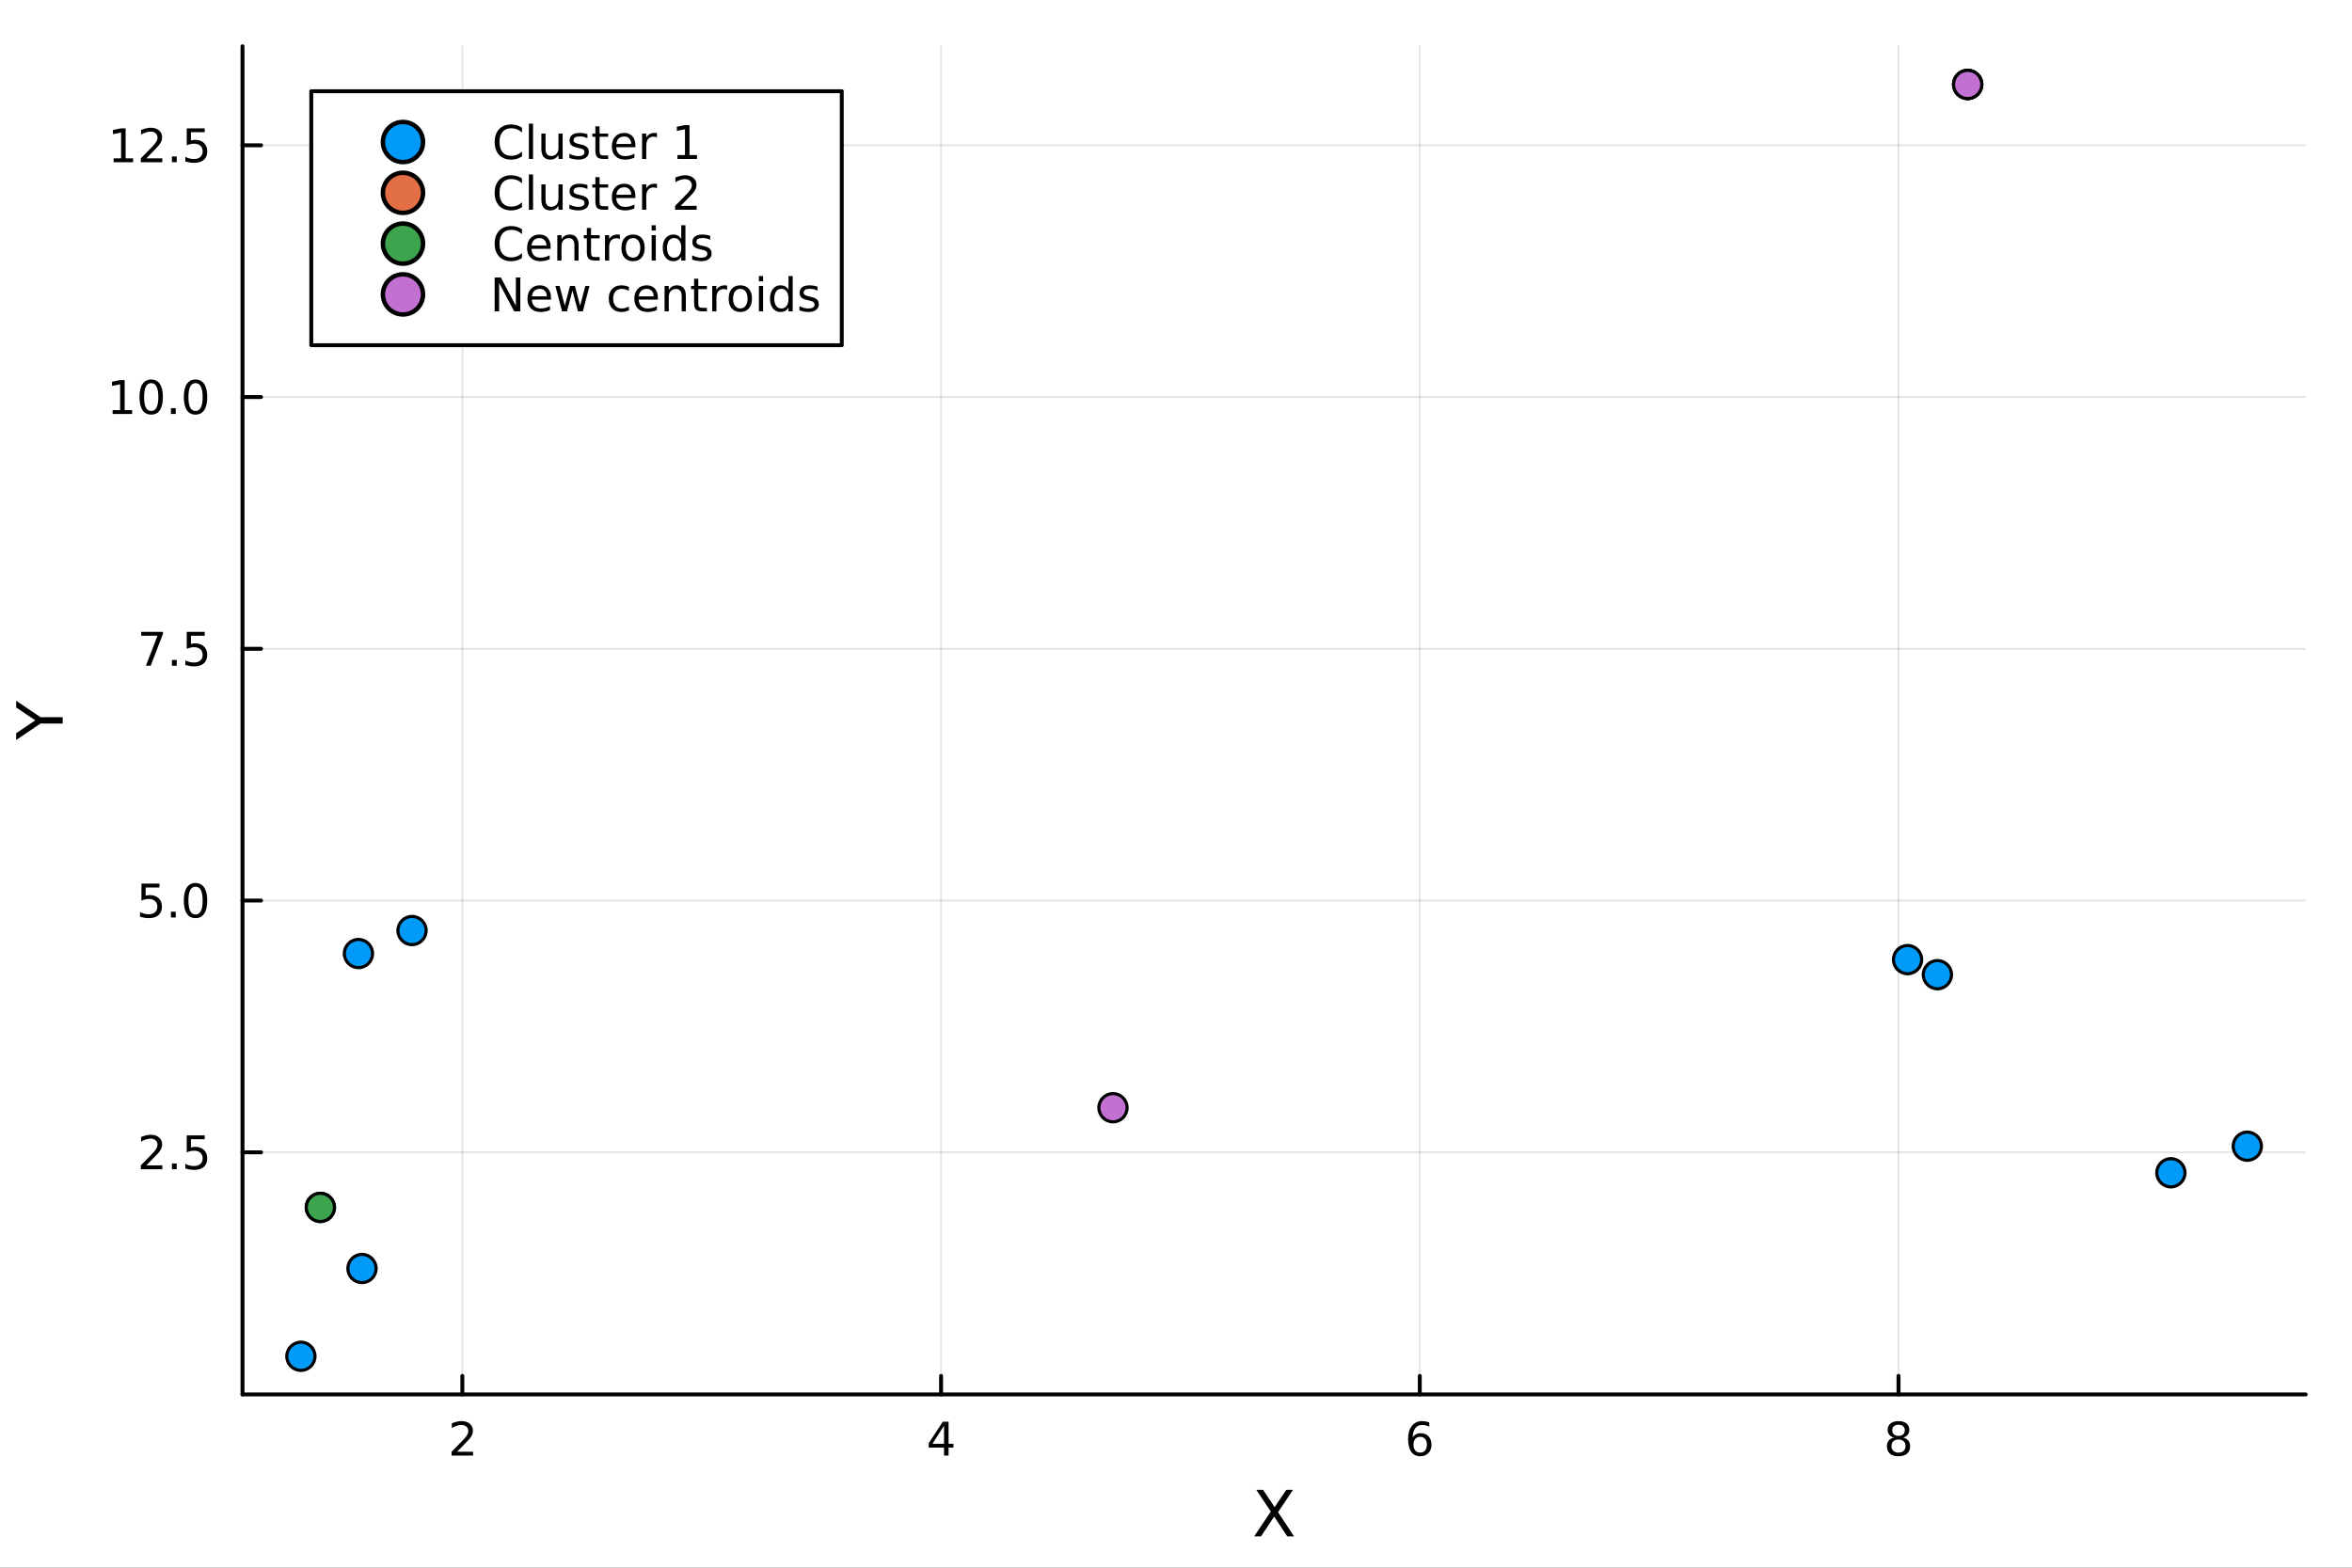 <?xml version="1.0" encoding="utf-8"?>
<svg xmlns="http://www.w3.org/2000/svg" xmlns:xlink="http://www.w3.org/1999/xlink" width="600" height="400" viewBox="0 0 2400 1600">
<rect x="0" y="0" width="2400" height="1600" fill="#333333" stroke="none"/>
<defs>
  <clipPath id="clip240">
    <rect x="0" y="0" width="2400" height="1600"/>
  </clipPath>
</defs>
<path clip-path="url(#clip240)" d="M0 1600 L2400 1600 L2400 0 L0 0  Z" fill="#ffffff" fill-rule="evenodd" fill-opacity="1"/>
<defs>
  <clipPath id="clip241">
    <rect x="480" y="0" width="1681" height="1600"/>
  </clipPath>
</defs>
<path clip-path="url(#clip240)" d="M247.459 1423.18 L2352.76 1423.18 L2352.76 47.244 L247.459 47.244  Z" fill="#ffffff" fill-rule="evenodd" fill-opacity="1"/>
<defs>
  <clipPath id="clip242">
    <rect x="247" y="47" width="2106" height="1377"/>
  </clipPath>
</defs>
<polyline clip-path="url(#clip242)" style="stroke:#000000; stroke-linecap:round; stroke-linejoin:round; stroke-width:2; stroke-opacity:0.1; fill:none" points="471.78,1423.18 471.78,47.244 "/>
<polyline clip-path="url(#clip242)" style="stroke:#000000; stroke-linecap:round; stroke-linejoin:round; stroke-width:2; stroke-opacity:0.1; fill:none" points="960.272,1423.18 960.272,47.244 "/>
<polyline clip-path="url(#clip242)" style="stroke:#000000; stroke-linecap:round; stroke-linejoin:round; stroke-width:2; stroke-opacity:0.1; fill:none" points="1448.76,1423.18 1448.76,47.244 "/>
<polyline clip-path="url(#clip242)" style="stroke:#000000; stroke-linecap:round; stroke-linejoin:round; stroke-width:2; stroke-opacity:0.1; fill:none" points="1937.26,1423.18 1937.26,47.244 "/>
<polyline clip-path="url(#clip242)" style="stroke:#000000; stroke-linecap:round; stroke-linejoin:round; stroke-width:2; stroke-opacity:0.1; fill:none" points="247.459,1176.06 2352.76,1176.06 "/>
<polyline clip-path="url(#clip242)" style="stroke:#000000; stroke-linecap:round; stroke-linejoin:round; stroke-width:2; stroke-opacity:0.1; fill:none" points="247.459,919.111 2352.76,919.111 "/>
<polyline clip-path="url(#clip242)" style="stroke:#000000; stroke-linecap:round; stroke-linejoin:round; stroke-width:2; stroke-opacity:0.1; fill:none" points="247.459,662.165 2352.76,662.165 "/>
<polyline clip-path="url(#clip242)" style="stroke:#000000; stroke-linecap:round; stroke-linejoin:round; stroke-width:2; stroke-opacity:0.1; fill:none" points="247.459,405.218 2352.76,405.218 "/>
<polyline clip-path="url(#clip242)" style="stroke:#000000; stroke-linecap:round; stroke-linejoin:round; stroke-width:2; stroke-opacity:0.1; fill:none" points="247.459,148.271 2352.76,148.271 "/>
<polyline clip-path="url(#clip240)" style="stroke:#000000; stroke-linecap:round; stroke-linejoin:round; stroke-width:4; stroke-opacity:1; fill:none" points="247.459,1423.18 2352.76,1423.18 "/>
<polyline clip-path="url(#clip240)" style="stroke:#000000; stroke-linecap:round; stroke-linejoin:round; stroke-width:4; stroke-opacity:1; fill:none" points="471.78,1423.18 471.78,1404.28 "/>
<polyline clip-path="url(#clip240)" style="stroke:#000000; stroke-linecap:round; stroke-linejoin:round; stroke-width:4; stroke-opacity:1; fill:none" points="960.272,1423.18 960.272,1404.28 "/>
<polyline clip-path="url(#clip240)" style="stroke:#000000; stroke-linecap:round; stroke-linejoin:round; stroke-width:4; stroke-opacity:1; fill:none" points="1448.76,1423.18 1448.76,1404.28 "/>
<polyline clip-path="url(#clip240)" style="stroke:#000000; stroke-linecap:round; stroke-linejoin:round; stroke-width:4; stroke-opacity:1; fill:none" points="1937.26,1423.18 1937.26,1404.28 "/>
<path clip-path="url(#clip240)" d="M466.433 1481.64 L482.752 1481.64 L482.752 1485.58 L460.808 1485.58 L460.808 1481.64 Q463.47 1478.89 468.053 1474.26 Q472.659 1469.61 473.84 1468.27 Q476.085 1465.74 476.965 1464.01 Q477.868 1462.25 477.868 1460.56 Q477.868 1457.8 475.923 1456.07 Q474.002 1454.33 470.9 1454.33 Q468.701 1454.33 466.247 1455.09 Q463.817 1455.86 461.039 1457.41 L461.039 1452.69 Q463.863 1451.55 466.317 1450.97 Q468.771 1450.39 470.808 1450.39 Q476.178 1450.39 479.372 1453.08 Q482.567 1455.77 482.567 1460.26 Q482.567 1462.39 481.757 1464.31 Q480.97 1466.2 478.863 1468.8 Q478.284 1469.47 475.183 1472.69 Q472.081 1475.88 466.433 1481.64 Z" fill="#000000" fill-rule="nonzero" fill-opacity="1" /><path clip-path="url(#clip240)" d="M963.281 1455.09 L951.476 1473.54 L963.281 1473.54 L963.281 1455.09 M962.054 1451.02 L967.934 1451.02 L967.934 1473.54 L972.865 1473.54 L972.865 1477.43 L967.934 1477.43 L967.934 1485.58 L963.281 1485.58 L963.281 1477.43 L947.679 1477.43 L947.679 1472.92 L962.054 1451.02 Z" fill="#000000" fill-rule="nonzero" fill-opacity="1" /><path clip-path="url(#clip240)" d="M1449.17 1466.44 Q1446.02 1466.44 1444.17 1468.59 Q1442.34 1470.74 1442.34 1474.49 Q1442.34 1478.22 1444.17 1480.39 Q1446.02 1482.55 1449.17 1482.55 Q1452.32 1482.55 1454.15 1480.39 Q1456 1478.22 1456 1474.49 Q1456 1470.74 1454.15 1468.59 Q1452.32 1466.44 1449.17 1466.44 M1458.45 1451.78 L1458.45 1456.04 Q1456.69 1455.21 1454.89 1454.77 Q1453.1 1454.33 1451.35 1454.33 Q1446.72 1454.33 1444.26 1457.45 Q1441.83 1460.58 1441.48 1466.9 Q1442.85 1464.89 1444.91 1463.82 Q1446.97 1462.73 1449.45 1462.73 Q1454.66 1462.73 1457.66 1465.9 Q1460.7 1469.05 1460.7 1474.49 Q1460.7 1479.82 1457.55 1483.03 Q1454.4 1486.25 1449.17 1486.25 Q1443.17 1486.25 1440 1481.67 Q1436.83 1477.06 1436.83 1468.33 Q1436.83 1460.14 1440.72 1455.28 Q1444.61 1450.39 1451.16 1450.39 Q1452.92 1450.39 1454.7 1450.74 Q1456.51 1451.09 1458.45 1451.78 Z" fill="#000000" fill-rule="nonzero" fill-opacity="1" /><path clip-path="url(#clip240)" d="M1937.26 1469.17 Q1933.92 1469.17 1932 1470.95 Q1930.1 1472.73 1930.1 1475.86 Q1930.1 1478.98 1932 1480.77 Q1933.92 1482.55 1937.26 1482.55 Q1940.59 1482.55 1942.51 1480.77 Q1944.43 1478.96 1944.43 1475.86 Q1944.43 1472.73 1942.51 1470.95 Q1940.61 1469.17 1937.26 1469.17 M1932.58 1467.18 Q1929.57 1466.44 1927.88 1464.38 Q1926.21 1462.32 1926.21 1459.35 Q1926.21 1455.21 1929.15 1452.8 Q1932.12 1450.39 1937.26 1450.39 Q1942.42 1450.39 1945.36 1452.8 Q1948.3 1455.21 1948.3 1459.35 Q1948.3 1462.32 1946.61 1464.38 Q1944.94 1466.44 1941.96 1467.18 Q1945.34 1467.96 1947.21 1470.26 Q1949.11 1472.55 1949.11 1475.86 Q1949.11 1480.88 1946.03 1483.57 Q1942.97 1486.25 1937.26 1486.25 Q1931.54 1486.25 1928.46 1483.57 Q1925.4 1480.88 1925.4 1475.86 Q1925.4 1472.55 1927.3 1470.26 Q1929.2 1467.96 1932.58 1467.18 M1930.87 1459.79 Q1930.87 1462.48 1932.53 1463.98 Q1934.22 1465.49 1937.26 1465.49 Q1940.27 1465.49 1941.96 1463.98 Q1943.67 1462.48 1943.67 1459.79 Q1943.67 1457.11 1941.96 1455.6 Q1940.27 1454.1 1937.26 1454.1 Q1934.22 1454.1 1932.53 1455.6 Q1930.87 1457.11 1930.87 1459.79 Z" fill="#000000" fill-rule="nonzero" fill-opacity="1" /><path clip-path="url(#clip240)" d="M1281.93 1520.52 L1288.84 1520.52 L1300.65 1538.19 L1312.52 1520.52 L1319.43 1520.52 L1304.15 1543.34 L1320.45 1568.04 L1313.54 1568.04 L1300.17 1547.83 L1286.71 1568.04 L1279.77 1568.04 L1296.73 1542.68 L1281.93 1520.52 Z" fill="#000000" fill-rule="nonzero" fill-opacity="1" /><polyline clip-path="url(#clip240)" style="stroke:#000000; stroke-linecap:round; stroke-linejoin:round; stroke-width:4; stroke-opacity:1; fill:none" points="247.459,1423.18 247.459,47.244 "/>
<polyline clip-path="url(#clip240)" style="stroke:#000000; stroke-linecap:round; stroke-linejoin:round; stroke-width:4; stroke-opacity:1; fill:none" points="247.459,1176.06 266.356,1176.06 "/>
<polyline clip-path="url(#clip240)" style="stroke:#000000; stroke-linecap:round; stroke-linejoin:round; stroke-width:4; stroke-opacity:1; fill:none" points="247.459,919.111 266.356,919.111 "/>
<polyline clip-path="url(#clip240)" style="stroke:#000000; stroke-linecap:round; stroke-linejoin:round; stroke-width:4; stroke-opacity:1; fill:none" points="247.459,662.165 266.356,662.165 "/>
<polyline clip-path="url(#clip240)" style="stroke:#000000; stroke-linecap:round; stroke-linejoin:round; stroke-width:4; stroke-opacity:1; fill:none" points="247.459,405.218 266.356,405.218 "/>
<polyline clip-path="url(#clip240)" style="stroke:#000000; stroke-linecap:round; stroke-linejoin:round; stroke-width:4; stroke-opacity:1; fill:none" points="247.459,148.271 266.356,148.271 "/>
<path clip-path="url(#clip240)" d="M149.306 1189.4 L165.626 1189.4 L165.626 1193.34 L143.681 1193.34 L143.681 1189.4 Q146.343 1186.65 150.927 1182.02 Q155.533 1177.37 156.714 1176.02 Q158.959 1173.5 159.839 1171.76 Q160.741 1170 160.741 1168.32 Q160.741 1165.56 158.797 1163.82 Q156.876 1162.09 153.774 1162.09 Q151.575 1162.09 149.121 1162.85 Q146.691 1163.62 143.913 1165.17 L143.913 1160.44 Q146.737 1159.31 149.191 1158.73 Q151.644 1158.15 153.681 1158.15 Q159.052 1158.15 162.246 1160.84 Q165.44 1163.52 165.44 1168.01 Q165.44 1170.14 164.63 1172.07 Q163.843 1173.96 161.737 1176.56 Q161.158 1177.23 158.056 1180.44 Q154.954 1183.64 149.306 1189.4 Z" fill="#000000" fill-rule="nonzero" fill-opacity="1" /><path clip-path="url(#clip240)" d="M175.44 1187.46 L180.325 1187.46 L180.325 1193.34 L175.44 1193.34 L175.44 1187.46 Z" fill="#000000" fill-rule="nonzero" fill-opacity="1" /><path clip-path="url(#clip240)" d="M190.556 1158.78 L208.912 1158.78 L208.912 1162.71 L194.838 1162.71 L194.838 1171.19 Q195.857 1170.84 196.875 1170.68 Q197.894 1170.49 198.912 1170.49 Q204.699 1170.49 208.079 1173.66 Q211.459 1176.83 211.459 1182.25 Q211.459 1187.83 207.987 1190.93 Q204.514 1194.01 198.195 1194.01 Q196.019 1194.01 193.75 1193.64 Q191.505 1193.27 189.098 1192.53 L189.098 1187.83 Q191.181 1188.96 193.403 1189.52 Q195.625 1190.07 198.102 1190.07 Q202.107 1190.07 204.445 1187.97 Q206.783 1185.86 206.783 1182.25 Q206.783 1178.64 204.445 1176.53 Q202.107 1174.43 198.102 1174.43 Q196.227 1174.43 194.352 1174.84 Q192.5 1175.26 190.556 1176.14 L190.556 1158.78 Z" fill="#000000" fill-rule="nonzero" fill-opacity="1" /><path clip-path="url(#clip240)" d="M144.329 901.831 L162.686 901.831 L162.686 905.767 L148.612 905.767 L148.612 914.239 Q149.63 913.892 150.649 913.73 Q151.667 913.544 152.686 913.544 Q158.473 913.544 161.852 916.716 Q165.232 919.887 165.232 925.304 Q165.232 930.882 161.76 933.984 Q158.288 937.063 151.968 937.063 Q149.792 937.063 147.524 936.692 Q145.279 936.322 142.871 935.581 L142.871 930.882 Q144.954 932.017 147.177 932.572 Q149.399 933.128 151.876 933.128 Q155.88 933.128 158.218 931.021 Q160.556 928.915 160.556 925.304 Q160.556 921.692 158.218 919.586 Q155.88 917.48 151.876 917.48 Q150.001 917.48 148.126 917.896 Q146.274 918.313 144.329 919.193 L144.329 901.831 Z" fill="#000000" fill-rule="nonzero" fill-opacity="1" /><path clip-path="url(#clip240)" d="M174.445 930.512 L179.329 930.512 L179.329 936.391 L174.445 936.391 L174.445 930.512 Z" fill="#000000" fill-rule="nonzero" fill-opacity="1" /><path clip-path="url(#clip240)" d="M199.514 904.91 Q195.903 904.91 194.075 908.475 Q192.269 912.017 192.269 919.146 Q192.269 926.253 194.075 929.817 Q195.903 933.359 199.514 933.359 Q203.149 933.359 204.954 929.817 Q206.783 926.253 206.783 919.146 Q206.783 912.017 204.954 908.475 Q203.149 904.91 199.514 904.91 M199.514 901.206 Q205.324 901.206 208.38 905.813 Q211.459 910.396 211.459 919.146 Q211.459 927.873 208.38 932.479 Q205.324 937.063 199.514 937.063 Q193.704 937.063 190.625 932.479 Q187.57 927.873 187.57 919.146 Q187.57 910.396 190.625 905.813 Q193.704 901.206 199.514 901.206 Z" fill="#000000" fill-rule="nonzero" fill-opacity="1" /><path clip-path="url(#clip240)" d="M144.098 644.885 L166.32 644.885 L166.32 646.876 L153.774 679.445 L148.89 679.445 L160.695 648.82 L144.098 648.82 L144.098 644.885 Z" fill="#000000" fill-rule="nonzero" fill-opacity="1" /><path clip-path="url(#clip240)" d="M175.44 673.565 L180.325 673.565 L180.325 679.445 L175.44 679.445 L175.44 673.565 Z" fill="#000000" fill-rule="nonzero" fill-opacity="1" /><path clip-path="url(#clip240)" d="M190.556 644.885 L208.912 644.885 L208.912 648.82 L194.838 648.82 L194.838 657.292 Q195.857 656.945 196.875 656.783 Q197.894 656.598 198.912 656.598 Q204.699 656.598 208.079 659.769 Q211.459 662.94 211.459 668.357 Q211.459 673.936 207.987 677.037 Q204.514 680.116 198.195 680.116 Q196.019 680.116 193.75 679.746 Q191.505 679.375 189.098 678.635 L189.098 673.936 Q191.181 675.07 193.403 675.625 Q195.625 676.181 198.102 676.181 Q202.107 676.181 204.445 674.074 Q206.783 671.968 206.783 668.357 Q206.783 664.746 204.445 662.639 Q202.107 660.533 198.102 660.533 Q196.227 660.533 194.352 660.95 Q192.5 661.366 190.556 662.246 L190.556 644.885 Z" fill="#000000" fill-rule="nonzero" fill-opacity="1" /><path clip-path="url(#clip240)" d="M114.931 418.563 L122.57 418.563 L122.57 392.197 L114.26 393.864 L114.26 389.605 L122.524 387.938 L127.2 387.938 L127.2 418.563 L134.839 418.563 L134.839 422.498 L114.931 422.498 L114.931 418.563 Z" fill="#000000" fill-rule="nonzero" fill-opacity="1" /><path clip-path="url(#clip240)" d="M154.283 391.017 Q150.672 391.017 148.843 394.582 Q147.038 398.123 147.038 405.253 Q147.038 412.359 148.843 415.924 Q150.672 419.466 154.283 419.466 Q157.917 419.466 159.723 415.924 Q161.552 412.359 161.552 405.253 Q161.552 398.123 159.723 394.582 Q157.917 391.017 154.283 391.017 M154.283 387.313 Q160.093 387.313 163.149 391.92 Q166.227 396.503 166.227 405.253 Q166.227 413.98 163.149 418.586 Q160.093 423.169 154.283 423.169 Q148.473 423.169 145.394 418.586 Q142.339 413.98 142.339 405.253 Q142.339 396.503 145.394 391.92 Q148.473 387.313 154.283 387.313 Z" fill="#000000" fill-rule="nonzero" fill-opacity="1" /><path clip-path="url(#clip240)" d="M174.445 416.619 L179.329 416.619 L179.329 422.498 L174.445 422.498 L174.445 416.619 Z" fill="#000000" fill-rule="nonzero" fill-opacity="1" /><path clip-path="url(#clip240)" d="M199.514 391.017 Q195.903 391.017 194.075 394.582 Q192.269 398.123 192.269 405.253 Q192.269 412.359 194.075 415.924 Q195.903 419.466 199.514 419.466 Q203.149 419.466 204.954 415.924 Q206.783 412.359 206.783 405.253 Q206.783 398.123 204.954 394.582 Q203.149 391.017 199.514 391.017 M199.514 387.313 Q205.324 387.313 208.38 391.92 Q211.459 396.503 211.459 405.253 Q211.459 413.98 208.38 418.586 Q205.324 423.169 199.514 423.169 Q193.704 423.169 190.625 418.586 Q187.57 413.98 187.57 405.253 Q187.57 396.503 190.625 391.92 Q193.704 387.313 199.514 387.313 Z" fill="#000000" fill-rule="nonzero" fill-opacity="1" /><path clip-path="url(#clip240)" d="M115.927 161.616 L123.566 161.616 L123.566 135.251 L115.256 136.917 L115.256 132.658 L123.519 130.991 L128.195 130.991 L128.195 161.616 L135.834 161.616 L135.834 165.551 L115.927 165.551 L115.927 161.616 Z" fill="#000000" fill-rule="nonzero" fill-opacity="1" /><path clip-path="url(#clip240)" d="M149.306 161.616 L165.626 161.616 L165.626 165.551 L143.681 165.551 L143.681 161.616 Q146.343 158.862 150.927 154.232 Q155.533 149.579 156.714 148.237 Q158.959 145.714 159.839 143.977 Q160.741 142.218 160.741 140.528 Q160.741 137.774 158.797 136.038 Q156.876 134.302 153.774 134.302 Q151.575 134.302 149.121 135.066 Q146.691 135.829 143.913 137.38 L143.913 132.658 Q146.737 131.524 149.191 130.945 Q151.644 130.366 153.681 130.366 Q159.052 130.366 162.246 133.052 Q165.44 135.737 165.44 140.228 Q165.44 142.357 164.63 144.278 Q163.843 146.177 161.737 148.769 Q161.158 149.44 158.056 152.658 Q154.954 155.852 149.306 161.616 Z" fill="#000000" fill-rule="nonzero" fill-opacity="1" /><path clip-path="url(#clip240)" d="M175.44 159.672 L180.325 159.672 L180.325 165.551 L175.44 165.551 L175.44 159.672 Z" fill="#000000" fill-rule="nonzero" fill-opacity="1" /><path clip-path="url(#clip240)" d="M190.556 130.991 L208.912 130.991 L208.912 134.927 L194.838 134.927 L194.838 143.399 Q195.857 143.052 196.875 142.89 Q197.894 142.704 198.912 142.704 Q204.699 142.704 208.079 145.876 Q211.459 149.047 211.459 154.464 Q211.459 160.042 207.987 163.144 Q204.514 166.223 198.195 166.223 Q196.019 166.223 193.75 165.852 Q191.505 165.482 189.098 164.741 L189.098 160.042 Q191.181 161.176 193.403 161.732 Q195.625 162.288 198.102 162.288 Q202.107 162.288 204.445 160.181 Q206.783 158.075 206.783 154.464 Q206.783 150.852 204.445 148.746 Q202.107 146.64 198.102 146.64 Q196.227 146.64 194.352 147.056 Q192.5 147.473 190.556 148.352 L190.556 130.991 Z" fill="#000000" fill-rule="nonzero" fill-opacity="1" /><path clip-path="url(#clip240)" d="M16.484 755.248 L16.484 748.341 L36.027 735.164 L16.484 722.083 L16.484 715.176 L41.374 731.981 L64.004 731.981 L64.004 738.443 L41.374 738.443 L16.484 755.248 Z" fill="#000000" fill-rule="nonzero" fill-opacity="1" /><circle clip-path="url(#clip242)" cx="307.043" cy="1384.24" r="14.4" fill="#009af9" fill-rule="evenodd" fill-opacity="1" stroke="#000000" stroke-opacity="1" stroke-width="3.2"/>
<circle clip-path="url(#clip242)" cx="369.379" cy="1294.65" r="14.4" fill="#009af9" fill-rule="evenodd" fill-opacity="1" stroke="#000000" stroke-opacity="1" stroke-width="3.2"/>
<circle clip-path="url(#clip242)" cx="365.757" cy="973.203" r="14.4" fill="#009af9" fill-rule="evenodd" fill-opacity="1" stroke="#000000" stroke-opacity="1" stroke-width="3.2"/>
<circle clip-path="url(#clip242)" cx="326.911" cy="1232.29" r="14.4" fill="#009af9" fill-rule="evenodd" fill-opacity="1" stroke="#000000" stroke-opacity="1" stroke-width="3.2"/>
<circle clip-path="url(#clip242)" cx="420.441" cy="949.72" r="14.4" fill="#009af9" fill-rule="evenodd" fill-opacity="1" stroke="#000000" stroke-opacity="1" stroke-width="3.2"/>
<circle clip-path="url(#clip242)" cx="2293.17" cy="1169.83" r="14.4" fill="#009af9" fill-rule="evenodd" fill-opacity="1" stroke="#000000" stroke-opacity="1" stroke-width="3.2"/>
<circle clip-path="url(#clip242)" cx="1976.95" cy="994.776" r="14.4" fill="#009af9" fill-rule="evenodd" fill-opacity="1" stroke="#000000" stroke-opacity="1" stroke-width="3.2"/>
<circle clip-path="url(#clip242)" cx="2215.19" cy="1196.95" r="14.4" fill="#009af9" fill-rule="evenodd" fill-opacity="1" stroke="#000000" stroke-opacity="1" stroke-width="3.2"/>
<circle clip-path="url(#clip242)" cx="1946.49" cy="979.399" r="14.4" fill="#009af9" fill-rule="evenodd" fill-opacity="1" stroke="#000000" stroke-opacity="1" stroke-width="3.2"/>
<circle clip-path="url(#clip242)" cx="2007.83" cy="86.186" r="14.4" fill="#e26f46" fill-rule="evenodd" fill-opacity="1" stroke="#000000" stroke-opacity="1" stroke-width="3.2"/>
<circle clip-path="url(#clip242)" cx="326.911" cy="1232.29" r="14.4" fill="#3da44d" fill-rule="evenodd" fill-opacity="1" stroke="#000000" stroke-opacity="1" stroke-width="3.2"/>
<circle clip-path="url(#clip242)" cx="2007.83" cy="86.186" r="14.4" fill="#3da44d" fill-rule="evenodd" fill-opacity="1" stroke="#000000" stroke-opacity="1" stroke-width="3.2"/>
<circle clip-path="url(#clip242)" cx="1135.7" cy="1130.56" r="14.4" fill="#c271d2" fill-rule="evenodd" fill-opacity="1" stroke="#000000" stroke-opacity="1" stroke-width="3.2"/>
<circle clip-path="url(#clip242)" cx="2007.83" cy="86.186" r="14.4" fill="#c271d2" fill-rule="evenodd" fill-opacity="1" stroke="#000000" stroke-opacity="1" stroke-width="3.2"/>
<path clip-path="url(#clip240)" d="M317.635 352.309 L858.95 352.309 L858.95 93.109 L317.635 93.109  Z" fill="#ffffff" fill-rule="evenodd" fill-opacity="1"/>
<polyline clip-path="url(#clip240)" style="stroke:#000000; stroke-linecap:round; stroke-linejoin:round; stroke-width:4; stroke-opacity:1; fill:none" points="317.635,352.309 858.95,352.309 858.95,93.109 317.635,93.109 317.635,352.309 "/>
<circle clip-path="url(#clip240)" cx="411.204" cy="144.949" r="20.48" fill="#009af9" fill-rule="evenodd" fill-opacity="1" stroke="#000000" stroke-opacity="1" stroke-width="4.551"/>
<path clip-path="url(#clip240)" d="M532.643 130.331 L532.643 135.261 Q530.282 133.062 527.597 131.974 Q524.935 130.886 521.925 130.886 Q516 130.886 512.851 134.52 Q509.703 138.132 509.703 144.983 Q509.703 151.812 512.851 155.446 Q516 159.057 521.925 159.057 Q524.935 159.057 527.597 157.969 Q530.282 156.881 532.643 154.682 L532.643 159.567 Q530.189 161.233 527.435 162.067 Q524.703 162.9 521.648 162.9 Q513.801 162.9 509.287 158.108 Q504.773 153.293 504.773 144.983 Q504.773 136.65 509.287 131.858 Q513.801 127.044 521.648 127.044 Q524.75 127.044 527.481 127.877 Q530.236 128.687 532.643 130.331 Z" fill="#000000" fill-rule="nonzero" fill-opacity="1" /><path clip-path="url(#clip240)" d="M539.68 126.21 L543.939 126.21 L543.939 162.229 L539.68 162.229 L539.68 126.21 Z" fill="#000000" fill-rule="nonzero" fill-opacity="1" /><path clip-path="url(#clip240)" d="M552.411 151.997 L552.411 136.303 L556.671 136.303 L556.671 151.835 Q556.671 155.516 558.106 157.368 Q559.541 159.196 562.411 159.196 Q565.86 159.196 567.851 156.997 Q569.865 154.798 569.865 151.002 L569.865 136.303 L574.124 136.303 L574.124 162.229 L569.865 162.229 L569.865 158.247 Q568.314 160.608 566.254 161.766 Q564.217 162.9 561.509 162.9 Q557.041 162.9 554.726 160.122 Q552.411 157.344 552.411 151.997 M563.129 135.678 L563.129 135.678 Z" fill="#000000" fill-rule="nonzero" fill-opacity="1" /><path clip-path="url(#clip240)" d="M599.425 137.067 L599.425 141.094 Q597.62 140.169 595.675 139.706 Q593.731 139.243 591.647 139.243 Q588.476 139.243 586.879 140.215 Q585.305 141.187 585.305 143.131 Q585.305 144.613 586.439 145.469 Q587.573 146.303 590.999 147.067 L592.458 147.391 Q596.995 148.363 598.893 150.145 Q600.814 151.905 600.814 155.076 Q600.814 158.687 597.944 160.793 Q595.096 162.9 590.096 162.9 Q588.013 162.9 585.745 162.483 Q583.499 162.09 580.999 161.28 L580.999 156.881 Q583.36 158.108 585.652 158.733 Q587.944 159.335 590.189 159.335 Q593.198 159.335 594.819 158.317 Q596.439 157.275 596.439 155.4 Q596.439 153.664 595.258 152.738 Q594.101 151.812 590.143 150.956 L588.661 150.608 Q584.703 149.775 582.944 148.062 Q581.184 146.326 581.184 143.317 Q581.184 139.659 583.777 137.669 Q586.37 135.678 591.138 135.678 Q593.499 135.678 595.583 136.025 Q597.666 136.372 599.425 137.067 Z" fill="#000000" fill-rule="nonzero" fill-opacity="1" /><path clip-path="url(#clip240)" d="M611.809 128.942 L611.809 136.303 L620.582 136.303 L620.582 139.613 L611.809 139.613 L611.809 153.687 Q611.809 156.858 612.666 157.761 Q613.545 158.664 616.207 158.664 L620.582 158.664 L620.582 162.229 L616.207 162.229 Q611.277 162.229 609.402 160.4 Q607.527 158.548 607.527 153.687 L607.527 139.613 L604.402 139.613 L604.402 136.303 L607.527 136.303 L607.527 128.942 L611.809 128.942 Z" fill="#000000" fill-rule="nonzero" fill-opacity="1" /><path clip-path="url(#clip240)" d="M648.36 148.201 L648.36 150.284 L628.777 150.284 Q629.055 154.682 631.416 156.997 Q633.8 159.289 638.036 159.289 Q640.49 159.289 642.781 158.687 Q645.096 158.085 647.365 156.881 L647.365 160.909 Q645.073 161.881 642.666 162.391 Q640.258 162.9 637.781 162.9 Q631.578 162.9 627.943 159.289 Q624.332 155.678 624.332 149.52 Q624.332 143.155 627.758 139.428 Q631.207 135.678 637.041 135.678 Q642.272 135.678 645.304 139.057 Q648.36 142.414 648.36 148.201 M644.101 146.951 Q644.054 143.456 642.133 141.372 Q640.235 139.289 637.087 139.289 Q633.522 139.289 631.369 141.303 Q629.24 143.317 628.916 146.974 L644.101 146.951 Z" fill="#000000" fill-rule="nonzero" fill-opacity="1" /><path clip-path="url(#clip240)" d="M670.374 140.284 Q669.656 139.868 668.8 139.682 Q667.966 139.474 666.948 139.474 Q663.337 139.474 661.392 141.835 Q659.471 144.173 659.471 148.571 L659.471 162.229 L655.189 162.229 L655.189 136.303 L659.471 136.303 L659.471 140.331 Q660.814 137.969 662.966 136.835 Q665.119 135.678 668.198 135.678 Q668.638 135.678 669.17 135.747 Q669.702 135.794 670.351 135.909 L670.374 140.284 Z" fill="#000000" fill-rule="nonzero" fill-opacity="1" /><path clip-path="url(#clip240)" d="M691.323 158.293 L698.962 158.293 L698.962 131.928 L690.651 133.595 L690.651 129.335 L698.915 127.669 L703.591 127.669 L703.591 158.293 L711.23 158.293 L711.23 162.229 L691.323 162.229 L691.323 158.293 Z" fill="#000000" fill-rule="nonzero" fill-opacity="1" /><circle clip-path="url(#clip240)" cx="411.204" cy="196.789" r="20.48" fill="#e26f46" fill-rule="evenodd" fill-opacity="1" stroke="#000000" stroke-opacity="1" stroke-width="4.551"/>
<path clip-path="url(#clip240)" d="M532.643 182.171 L532.643 187.101 Q530.282 184.902 527.597 183.814 Q524.935 182.726 521.925 182.726 Q516 182.726 512.851 186.36 Q509.703 189.972 509.703 196.823 Q509.703 203.652 512.851 207.286 Q516 210.897 521.925 210.897 Q524.935 210.897 527.597 209.809 Q530.282 208.721 532.643 206.522 L532.643 211.407 Q530.189 213.073 527.435 213.907 Q524.703 214.74 521.648 214.74 Q513.801 214.74 509.287 209.948 Q504.773 205.133 504.773 196.823 Q504.773 188.49 509.287 183.698 Q513.801 178.884 521.648 178.884 Q524.75 178.884 527.481 179.717 Q530.236 180.527 532.643 182.171 Z" fill="#000000" fill-rule="nonzero" fill-opacity="1" /><path clip-path="url(#clip240)" d="M539.68 178.05 L543.939 178.05 L543.939 214.069 L539.68 214.069 L539.68 178.05 Z" fill="#000000" fill-rule="nonzero" fill-opacity="1" /><path clip-path="url(#clip240)" d="M552.411 203.837 L552.411 188.143 L556.671 188.143 L556.671 203.675 Q556.671 207.356 558.106 209.208 Q559.541 211.036 562.411 211.036 Q565.86 211.036 567.851 208.837 Q569.865 206.638 569.865 202.842 L569.865 188.143 L574.124 188.143 L574.124 214.069 L569.865 214.069 L569.865 210.087 Q568.314 212.448 566.254 213.606 Q564.217 214.74 561.509 214.74 Q557.041 214.74 554.726 211.962 Q552.411 209.184 552.411 203.837 M563.129 187.518 L563.129 187.518 Z" fill="#000000" fill-rule="nonzero" fill-opacity="1" /><path clip-path="url(#clip240)" d="M599.425 188.907 L599.425 192.934 Q597.62 192.009 595.675 191.546 Q593.731 191.083 591.647 191.083 Q588.476 191.083 586.879 192.055 Q585.305 193.027 585.305 194.971 Q585.305 196.453 586.439 197.309 Q587.573 198.143 590.999 198.907 L592.458 199.231 Q596.995 200.203 598.893 201.985 Q600.814 203.745 600.814 206.916 Q600.814 210.527 597.944 212.633 Q595.096 214.74 590.096 214.74 Q588.013 214.74 585.745 214.323 Q583.499 213.93 580.999 213.12 L580.999 208.721 Q583.36 209.948 585.652 210.573 Q587.944 211.175 590.189 211.175 Q593.198 211.175 594.819 210.157 Q596.439 209.115 596.439 207.24 Q596.439 205.504 595.258 204.578 Q594.101 203.652 590.143 202.796 L588.661 202.448 Q584.703 201.615 582.944 199.902 Q581.184 198.166 581.184 195.157 Q581.184 191.499 583.777 189.509 Q586.37 187.518 591.138 187.518 Q593.499 187.518 595.583 187.865 Q597.666 188.212 599.425 188.907 Z" fill="#000000" fill-rule="nonzero" fill-opacity="1" /><path clip-path="url(#clip240)" d="M611.809 180.782 L611.809 188.143 L620.582 188.143 L620.582 191.453 L611.809 191.453 L611.809 205.527 Q611.809 208.698 612.666 209.601 Q613.545 210.504 616.207 210.504 L620.582 210.504 L620.582 214.069 L616.207 214.069 Q611.277 214.069 609.402 212.24 Q607.527 210.388 607.527 205.527 L607.527 191.453 L604.402 191.453 L604.402 188.143 L607.527 188.143 L607.527 180.782 L611.809 180.782 Z" fill="#000000" fill-rule="nonzero" fill-opacity="1" /><path clip-path="url(#clip240)" d="M648.36 200.041 L648.36 202.124 L628.777 202.124 Q629.055 206.522 631.416 208.837 Q633.8 211.129 638.036 211.129 Q640.49 211.129 642.781 210.527 Q645.096 209.925 647.365 208.721 L647.365 212.749 Q645.073 213.721 642.666 214.231 Q640.258 214.74 637.781 214.74 Q631.578 214.74 627.943 211.129 Q624.332 207.518 624.332 201.36 Q624.332 194.995 627.758 191.268 Q631.207 187.518 637.041 187.518 Q642.272 187.518 645.304 190.897 Q648.36 194.254 648.36 200.041 M644.101 198.791 Q644.054 195.296 642.133 193.212 Q640.235 191.129 637.087 191.129 Q633.522 191.129 631.369 193.143 Q629.24 195.157 628.916 198.814 L644.101 198.791 Z" fill="#000000" fill-rule="nonzero" fill-opacity="1" /><path clip-path="url(#clip240)" d="M670.374 192.124 Q669.656 191.708 668.8 191.522 Q667.966 191.314 666.948 191.314 Q663.337 191.314 661.392 193.675 Q659.471 196.013 659.471 200.411 L659.471 214.069 L655.189 214.069 L655.189 188.143 L659.471 188.143 L659.471 192.171 Q660.814 189.809 662.966 188.675 Q665.119 187.518 668.198 187.518 Q668.638 187.518 669.17 187.587 Q669.702 187.634 670.351 187.749 L670.374 192.124 Z" fill="#000000" fill-rule="nonzero" fill-opacity="1" /><path clip-path="url(#clip240)" d="M694.54 210.133 L710.86 210.133 L710.86 214.069 L688.915 214.069 L688.915 210.133 Q691.577 207.379 696.161 202.749 Q700.767 198.096 701.948 196.754 Q704.193 194.231 705.073 192.495 Q705.975 190.735 705.975 189.046 Q705.975 186.291 704.031 184.555 Q702.11 182.819 699.008 182.819 Q696.809 182.819 694.355 183.583 Q691.925 184.347 689.147 185.897 L689.147 181.175 Q691.971 180.041 694.425 179.462 Q696.878 178.884 698.915 178.884 Q704.286 178.884 707.48 181.569 Q710.674 184.254 710.674 188.745 Q710.674 190.874 709.864 192.796 Q709.077 194.694 706.971 197.286 Q706.392 197.958 703.29 201.175 Q700.188 204.37 694.54 210.133 Z" fill="#000000" fill-rule="nonzero" fill-opacity="1" /><circle clip-path="url(#clip240)" cx="411.204" cy="248.629" r="20.48" fill="#3da44d" fill-rule="evenodd" fill-opacity="1" stroke="#000000" stroke-opacity="1" stroke-width="4.551"/>
<path clip-path="url(#clip240)" d="M532.643 234.011 L532.643 238.941 Q530.282 236.742 527.597 235.654 Q524.935 234.566 521.925 234.566 Q516 234.566 512.851 238.2 Q509.703 241.812 509.703 248.663 Q509.703 255.492 512.851 259.126 Q516 262.737 521.925 262.737 Q524.935 262.737 527.597 261.649 Q530.282 260.561 532.643 258.362 L532.643 263.247 Q530.189 264.913 527.435 265.747 Q524.703 266.58 521.648 266.58 Q513.801 266.58 509.287 261.788 Q504.773 256.973 504.773 248.663 Q504.773 240.33 509.287 235.538 Q513.801 230.724 521.648 230.724 Q524.75 230.724 527.481 231.557 Q530.236 232.367 532.643 234.011 Z" fill="#000000" fill-rule="nonzero" fill-opacity="1" /><path clip-path="url(#clip240)" d="M561.856 251.881 L561.856 253.964 L542.273 253.964 Q542.55 258.362 544.911 260.677 Q547.296 262.969 551.532 262.969 Q553.986 262.969 556.277 262.367 Q558.592 261.765 560.86 260.561 L560.86 264.589 Q558.569 265.561 556.161 266.071 Q553.754 266.58 551.277 266.58 Q545.074 266.58 541.439 262.969 Q537.828 259.358 537.828 253.2 Q537.828 246.835 541.254 243.108 Q544.703 239.358 550.536 239.358 Q555.768 239.358 558.8 242.737 Q561.856 246.094 561.856 251.881 M557.597 250.631 Q557.55 247.136 555.629 245.052 Q553.731 242.969 550.583 242.969 Q547.018 242.969 544.865 244.983 Q542.736 246.997 542.411 250.654 L557.597 250.631 Z" fill="#000000" fill-rule="nonzero" fill-opacity="1" /><path clip-path="url(#clip240)" d="M590.397 250.261 L590.397 265.909 L586.138 265.909 L586.138 250.399 Q586.138 246.719 584.703 244.89 Q583.268 243.062 580.397 243.062 Q576.948 243.062 574.958 245.261 Q572.967 247.46 572.967 251.256 L572.967 265.909 L568.685 265.909 L568.685 239.983 L572.967 239.983 L572.967 244.011 Q574.495 241.673 576.555 240.515 Q578.638 239.358 581.346 239.358 Q585.814 239.358 588.106 242.136 Q590.397 244.89 590.397 250.261 Z" fill="#000000" fill-rule="nonzero" fill-opacity="1" /><path clip-path="url(#clip240)" d="M603.106 232.622 L603.106 239.983 L611.879 239.983 L611.879 243.293 L603.106 243.293 L603.106 257.367 Q603.106 260.538 603.962 261.441 Q604.842 262.344 607.504 262.344 L611.879 262.344 L611.879 265.909 L607.504 265.909 Q602.573 265.909 600.698 264.08 Q598.823 262.228 598.823 257.367 L598.823 243.293 L595.698 243.293 L595.698 239.983 L598.823 239.983 L598.823 232.622 L603.106 232.622 Z" fill="#000000" fill-rule="nonzero" fill-opacity="1" /><path clip-path="url(#clip240)" d="M632.504 243.964 Q631.786 243.548 630.93 243.362 Q630.096 243.154 629.078 243.154 Q625.467 243.154 623.522 245.515 Q621.601 247.853 621.601 252.251 L621.601 265.909 L617.319 265.909 L617.319 239.983 L621.601 239.983 L621.601 244.011 Q622.943 241.649 625.096 240.515 Q627.249 239.358 630.328 239.358 Q630.768 239.358 631.3 239.427 Q631.832 239.474 632.48 239.589 L632.504 243.964 Z" fill="#000000" fill-rule="nonzero" fill-opacity="1" /><path clip-path="url(#clip240)" d="M645.976 242.969 Q642.55 242.969 640.559 245.654 Q638.568 248.316 638.568 252.969 Q638.568 257.622 640.536 260.307 Q642.527 262.969 645.976 262.969 Q649.379 262.969 651.369 260.284 Q653.36 257.598 653.36 252.969 Q653.36 248.362 651.369 245.677 Q649.379 242.969 645.976 242.969 M645.976 239.358 Q651.531 239.358 654.703 242.969 Q657.874 246.58 657.874 252.969 Q657.874 259.335 654.703 262.969 Q651.531 266.58 645.976 266.58 Q640.397 266.58 637.226 262.969 Q634.078 259.335 634.078 252.969 Q634.078 246.58 637.226 242.969 Q640.397 239.358 645.976 239.358 Z" fill="#000000" fill-rule="nonzero" fill-opacity="1" /><path clip-path="url(#clip240)" d="M664.934 239.983 L669.193 239.983 L669.193 265.909 L664.934 265.909 L664.934 239.983 M664.934 229.89 L669.193 229.89 L669.193 235.284 L664.934 235.284 L664.934 229.89 Z" fill="#000000" fill-rule="nonzero" fill-opacity="1" /><path clip-path="url(#clip240)" d="M695.165 243.918 L695.165 229.89 L699.425 229.89 L699.425 265.909 L695.165 265.909 L695.165 262.02 Q693.823 264.335 691.763 265.469 Q689.726 266.58 686.855 266.58 Q682.156 266.58 679.193 262.83 Q676.253 259.08 676.253 252.969 Q676.253 246.858 679.193 243.108 Q682.156 239.358 686.855 239.358 Q689.726 239.358 691.763 240.492 Q693.823 241.603 695.165 243.918 M680.651 252.969 Q680.651 257.668 682.573 260.353 Q684.517 263.015 687.897 263.015 Q691.276 263.015 693.221 260.353 Q695.165 257.668 695.165 252.969 Q695.165 248.27 693.221 245.608 Q691.276 242.923 687.897 242.923 Q684.517 242.923 682.573 245.608 Q680.651 248.27 680.651 252.969 Z" fill="#000000" fill-rule="nonzero" fill-opacity="1" /><path clip-path="url(#clip240)" d="M724.725 240.747 L724.725 244.774 Q722.92 243.849 720.975 243.386 Q719.031 242.923 716.948 242.923 Q713.776 242.923 712.179 243.895 Q710.605 244.867 710.605 246.811 Q710.605 248.293 711.739 249.149 Q712.874 249.983 716.299 250.747 L717.758 251.071 Q722.295 252.043 724.193 253.825 Q726.114 255.585 726.114 258.756 Q726.114 262.367 723.244 264.473 Q720.397 266.58 715.397 266.58 Q713.313 266.58 711.045 266.163 Q708.799 265.77 706.3 264.96 L706.3 260.561 Q708.661 261.788 710.952 262.413 Q713.244 263.015 715.489 263.015 Q718.499 263.015 720.119 261.997 Q721.739 260.955 721.739 259.08 Q721.739 257.344 720.559 256.418 Q719.401 255.492 715.443 254.636 L713.962 254.288 Q710.003 253.455 708.244 251.742 Q706.485 250.006 706.485 246.997 Q706.485 243.339 709.077 241.349 Q711.67 239.358 716.438 239.358 Q718.799 239.358 720.883 239.705 Q722.966 240.052 724.725 240.747 Z" fill="#000000" fill-rule="nonzero" fill-opacity="1" /><circle clip-path="url(#clip240)" cx="411.204" cy="300.469" r="20.48" fill="#c271d2" fill-rule="evenodd" fill-opacity="1" stroke="#000000" stroke-opacity="1" stroke-width="4.551"/>
<path clip-path="url(#clip240)" d="M504.773 283.189 L511.069 283.189 L526.393 312.101 L526.393 283.189 L530.93 283.189 L530.93 317.749 L524.634 317.749 L509.31 288.837 L509.31 317.749 L504.773 317.749 L504.773 283.189 Z" fill="#000000" fill-rule="nonzero" fill-opacity="1" /><path clip-path="url(#clip240)" d="M562.226 303.721 L562.226 305.804 L542.643 305.804 Q542.921 310.202 545.282 312.517 Q547.666 314.809 551.902 314.809 Q554.356 314.809 556.648 314.207 Q558.962 313.605 561.231 312.401 L561.231 316.429 Q558.939 317.401 556.532 317.911 Q554.124 318.42 551.648 318.42 Q545.444 318.42 541.81 314.809 Q538.199 311.198 538.199 305.04 Q538.199 298.675 541.624 294.948 Q545.074 291.198 550.907 291.198 Q556.138 291.198 559.171 294.577 Q562.226 297.934 562.226 303.721 M557.967 302.471 Q557.921 298.976 555.999 296.892 Q554.101 294.809 550.953 294.809 Q547.388 294.809 545.236 296.823 Q543.106 298.837 542.782 302.494 L557.967 302.471 Z" fill="#000000" fill-rule="nonzero" fill-opacity="1" /><path clip-path="url(#clip240)" d="M566.74 291.823 L570.999 291.823 L576.323 312.054 L581.624 291.823 L586.647 291.823 L591.971 312.054 L597.272 291.823 L601.532 291.823 L594.749 317.749 L589.726 317.749 L584.147 296.499 L578.546 317.749 L573.522 317.749 L566.74 291.823 Z" fill="#000000" fill-rule="nonzero" fill-opacity="1" /><path clip-path="url(#clip240)" d="M641.717 292.818 L641.717 296.8 Q639.911 295.804 638.082 295.318 Q636.277 294.809 634.425 294.809 Q630.281 294.809 627.99 297.448 Q625.698 300.064 625.698 304.809 Q625.698 309.554 627.99 312.193 Q630.281 314.809 634.425 314.809 Q636.277 314.809 638.082 314.323 Q639.911 313.813 641.717 312.818 L641.717 316.753 Q639.934 317.587 638.013 318.003 Q636.115 318.42 633.962 318.42 Q628.105 318.42 624.656 314.739 Q621.207 311.059 621.207 304.809 Q621.207 298.466 624.68 294.832 Q628.175 291.198 634.24 291.198 Q636.207 291.198 638.082 291.615 Q639.957 292.008 641.717 292.818 Z" fill="#000000" fill-rule="nonzero" fill-opacity="1" /><path clip-path="url(#clip240)" d="M671.3 303.721 L671.3 305.804 L651.716 305.804 Q651.994 310.202 654.355 312.517 Q656.74 314.809 660.976 314.809 Q663.429 314.809 665.721 314.207 Q668.036 313.605 670.304 312.401 L670.304 316.429 Q668.013 317.401 665.605 317.911 Q663.198 318.42 660.721 318.42 Q654.517 318.42 650.883 314.809 Q647.272 311.198 647.272 305.04 Q647.272 298.675 650.698 294.948 Q654.147 291.198 659.98 291.198 Q665.212 291.198 668.244 294.577 Q671.3 297.934 671.3 303.721 M667.04 302.471 Q666.994 298.976 665.073 296.892 Q663.175 294.809 660.027 294.809 Q656.462 294.809 654.309 296.823 Q652.179 298.837 651.855 302.494 L667.04 302.471 Z" fill="#000000" fill-rule="nonzero" fill-opacity="1" /><path clip-path="url(#clip240)" d="M699.841 302.101 L699.841 317.749 L695.582 317.749 L695.582 302.239 Q695.582 298.559 694.147 296.73 Q692.712 294.902 689.841 294.902 Q686.392 294.902 684.401 297.101 Q682.411 299.3 682.411 303.096 L682.411 317.749 L678.128 317.749 L678.128 291.823 L682.411 291.823 L682.411 295.851 Q683.939 293.513 685.999 292.355 Q688.082 291.198 690.79 291.198 Q695.258 291.198 697.55 293.976 Q699.841 296.73 699.841 302.101 Z" fill="#000000" fill-rule="nonzero" fill-opacity="1" /><path clip-path="url(#clip240)" d="M712.549 284.462 L712.549 291.823 L721.323 291.823 L721.323 295.133 L712.549 295.133 L712.549 309.207 Q712.549 312.378 713.406 313.281 Q714.286 314.184 716.948 314.184 L721.323 314.184 L721.323 317.749 L716.948 317.749 Q712.017 317.749 710.142 315.92 Q708.267 314.068 708.267 309.207 L708.267 295.133 L705.142 295.133 L705.142 291.823 L708.267 291.823 L708.267 284.462 L712.549 284.462 Z" fill="#000000" fill-rule="nonzero" fill-opacity="1" /><path clip-path="url(#clip240)" d="M741.947 295.804 Q741.23 295.388 740.373 295.202 Q739.54 294.994 738.522 294.994 Q734.91 294.994 732.966 297.355 Q731.045 299.693 731.045 304.091 L731.045 317.749 L726.762 317.749 L726.762 291.823 L731.045 291.823 L731.045 295.851 Q732.387 293.489 734.54 292.355 Q736.693 291.198 739.772 291.198 Q740.211 291.198 740.744 291.267 Q741.276 291.314 741.924 291.429 L741.947 295.804 Z" fill="#000000" fill-rule="nonzero" fill-opacity="1" /><path clip-path="url(#clip240)" d="M755.42 294.809 Q751.994 294.809 750.003 297.494 Q748.012 300.156 748.012 304.809 Q748.012 309.462 749.98 312.147 Q751.971 314.809 755.42 314.809 Q758.822 314.809 760.813 312.124 Q762.804 309.438 762.804 304.809 Q762.804 300.202 760.813 297.517 Q758.822 294.809 755.42 294.809 M755.42 291.198 Q760.975 291.198 764.146 294.809 Q767.318 298.42 767.318 304.809 Q767.318 311.175 764.146 314.809 Q760.975 318.42 755.42 318.42 Q749.841 318.42 746.67 314.809 Q743.522 311.175 743.522 304.809 Q743.522 298.42 746.67 294.809 Q749.841 291.198 755.42 291.198 Z" fill="#000000" fill-rule="nonzero" fill-opacity="1" /><path clip-path="url(#clip240)" d="M774.378 291.823 L778.637 291.823 L778.637 317.749 L774.378 317.749 L774.378 291.823 M774.378 281.73 L778.637 281.73 L778.637 287.124 L774.378 287.124 L774.378 281.73 Z" fill="#000000" fill-rule="nonzero" fill-opacity="1" /><path clip-path="url(#clip240)" d="M804.609 295.758 L804.609 281.73 L808.868 281.73 L808.868 317.749 L804.609 317.749 L804.609 313.86 Q803.267 316.175 801.206 317.309 Q799.169 318.42 796.299 318.42 Q791.6 318.42 788.637 314.67 Q785.697 310.92 785.697 304.809 Q785.697 298.698 788.637 294.948 Q791.6 291.198 796.299 291.198 Q799.169 291.198 801.206 292.332 Q803.267 293.443 804.609 295.758 M790.095 304.809 Q790.095 309.508 792.017 312.193 Q793.961 314.855 797.341 314.855 Q800.72 314.855 802.665 312.193 Q804.609 309.508 804.609 304.809 Q804.609 300.11 802.665 297.448 Q800.72 294.763 797.341 294.763 Q793.961 294.763 792.017 297.448 Q790.095 300.11 790.095 304.809 Z" fill="#000000" fill-rule="nonzero" fill-opacity="1" /><path clip-path="url(#clip240)" d="M834.169 292.587 L834.169 296.614 Q832.364 295.689 830.419 295.226 Q828.475 294.763 826.391 294.763 Q823.22 294.763 821.623 295.735 Q820.049 296.707 820.049 298.651 Q820.049 300.133 821.183 300.989 Q822.317 301.823 825.743 302.587 L827.202 302.911 Q831.739 303.883 833.637 305.665 Q835.558 307.425 835.558 310.596 Q835.558 314.207 832.688 316.313 Q829.841 318.42 824.841 318.42 Q822.757 318.42 820.489 318.003 Q818.243 317.61 815.743 316.8 L815.743 312.401 Q818.104 313.628 820.396 314.253 Q822.688 314.855 824.933 314.855 Q827.942 314.855 829.563 313.837 Q831.183 312.795 831.183 310.92 Q831.183 309.184 830.003 308.258 Q828.845 307.332 824.887 306.476 L823.405 306.128 Q819.447 305.295 817.688 303.582 Q815.929 301.846 815.929 298.837 Q815.929 295.179 818.521 293.189 Q821.114 291.198 825.882 291.198 Q828.243 291.198 830.327 291.545 Q832.41 291.892 834.169 292.587 Z" fill="#000000" fill-rule="nonzero" fill-opacity="1" /></svg>
